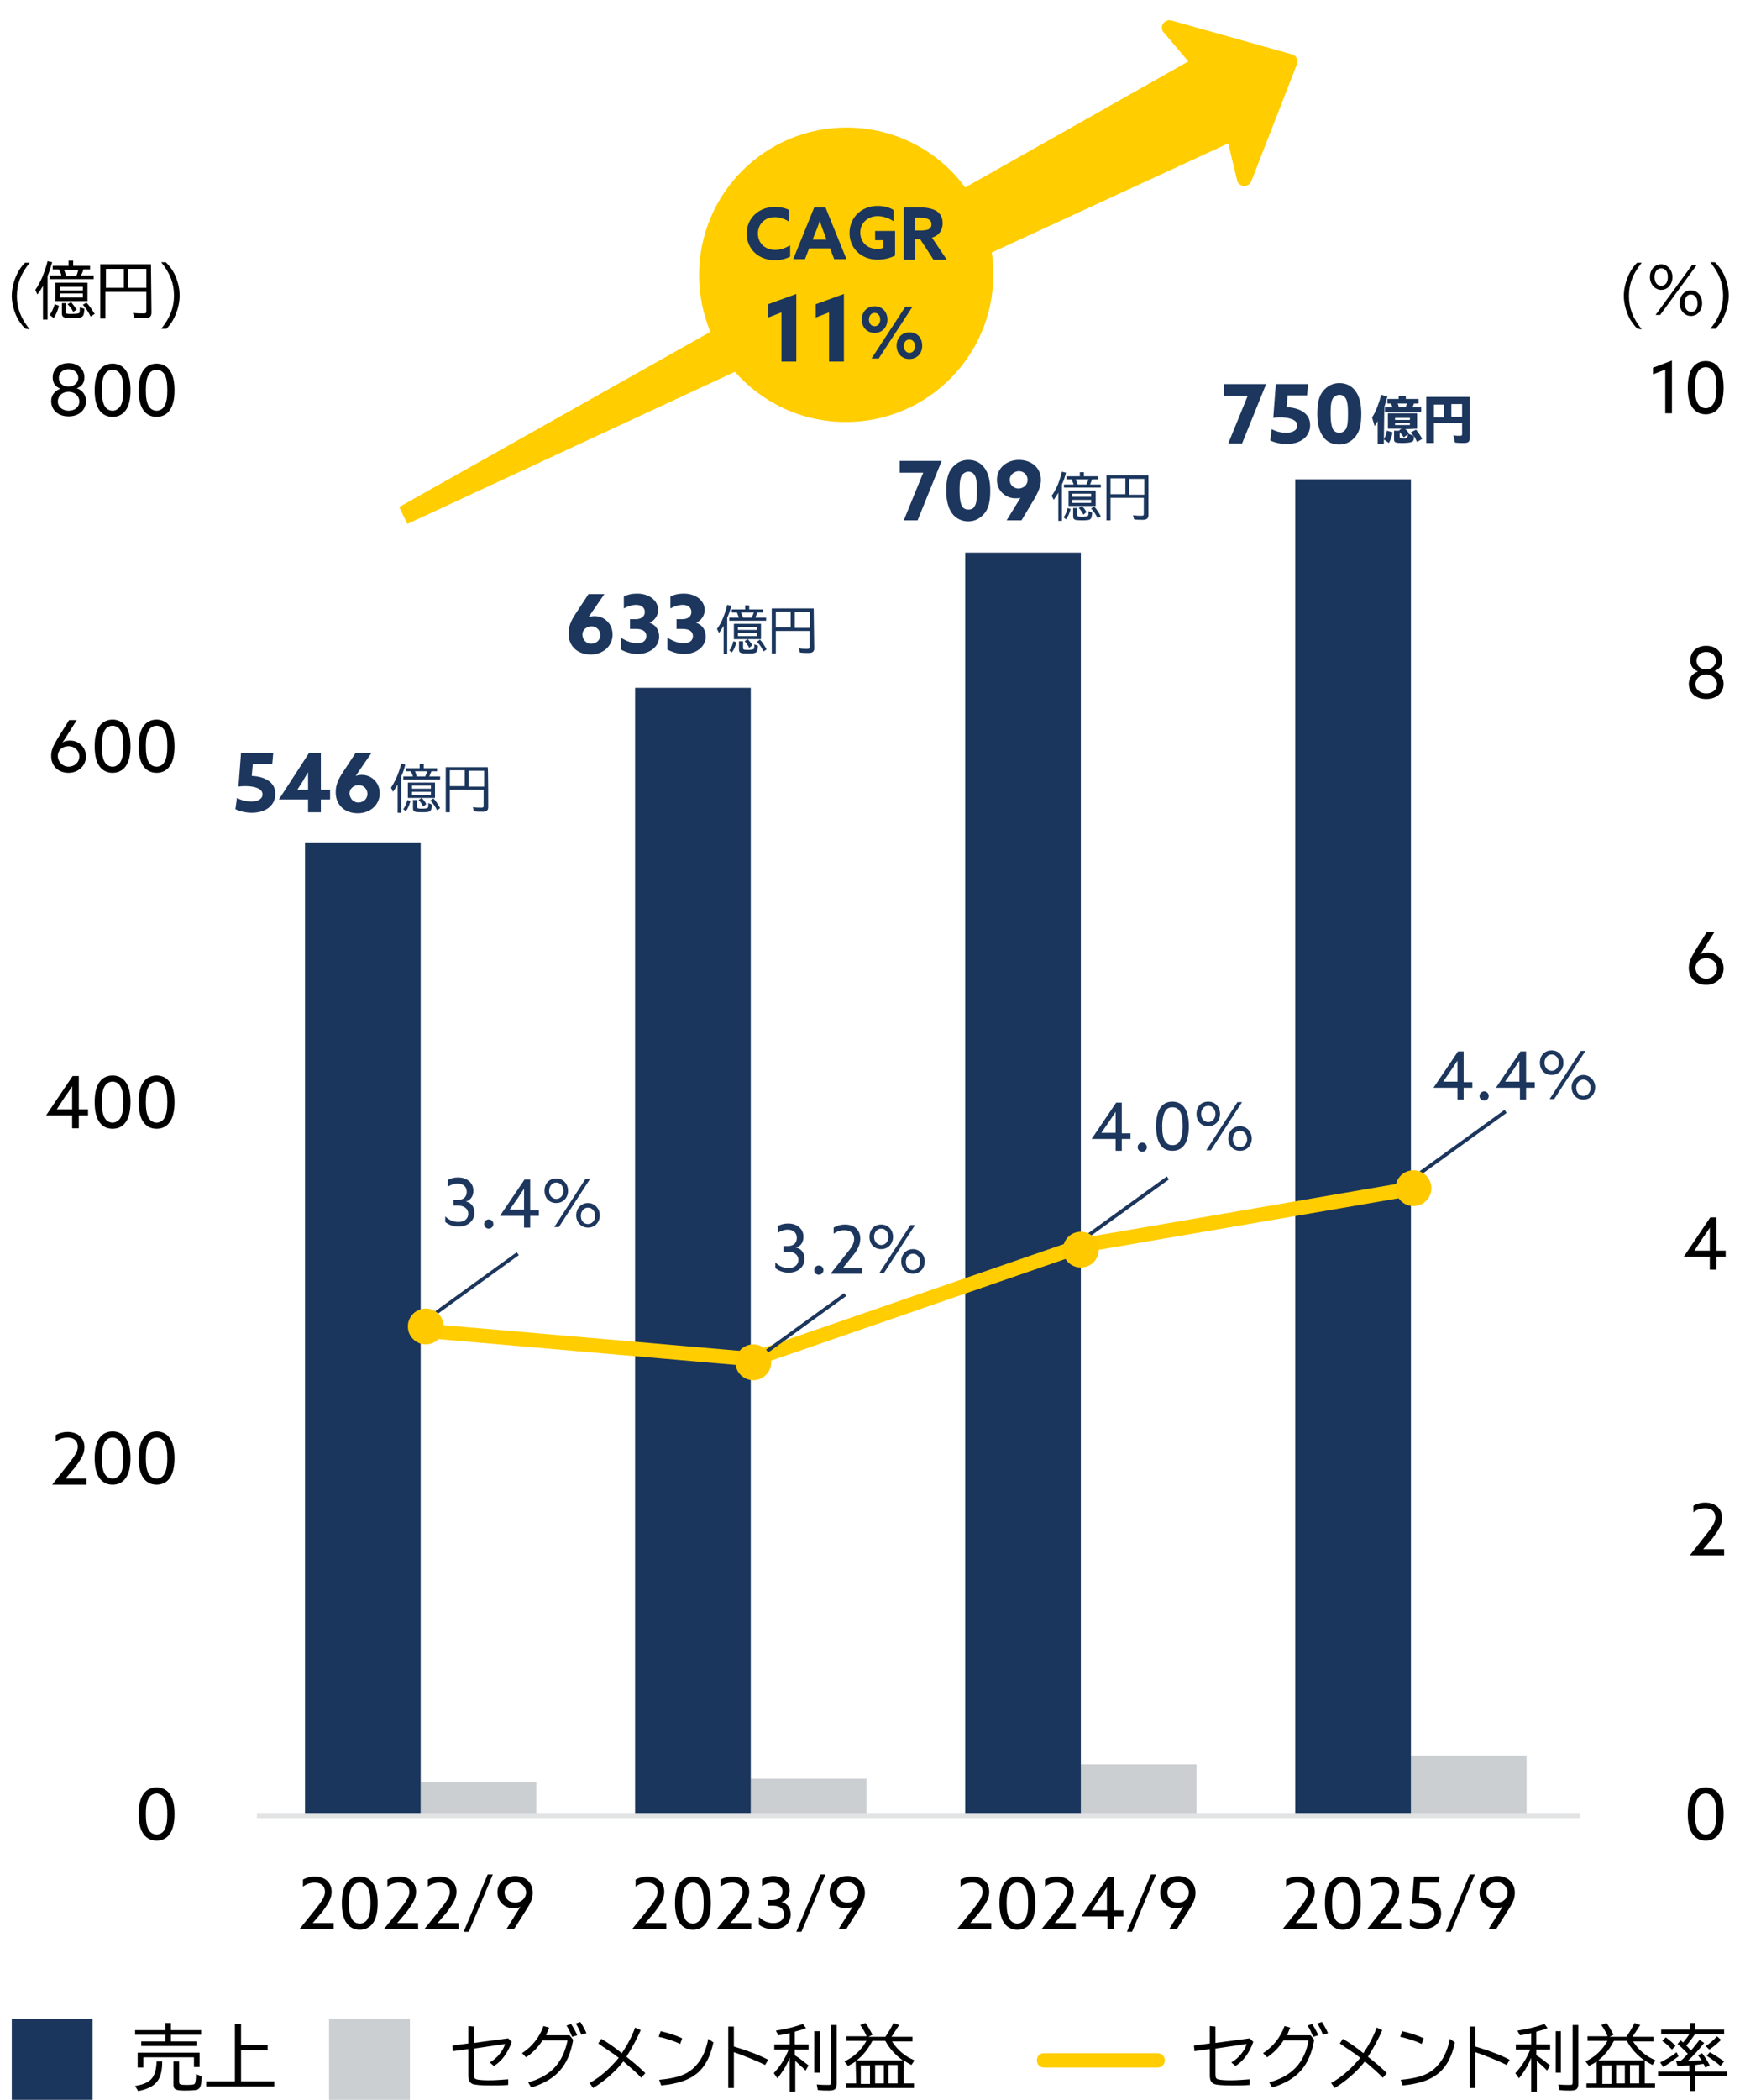 <?xml version="1.0" encoding="utf-8"?>
<!-- Generator: Adobe Illustrator 27.7.0, SVG Export Plug-In . SVG Version: 6.00 Build 0)  -->
<svg version="1.1" id="_レイヤー_2" xmlns="http://www.w3.org/2000/svg" xmlns:xlink="http://www.w3.org/1999/xlink" x="0px"
	 y="0px" width="340px" height="410px" viewBox="0 0 340 410" style="enable-background:new 0 0 340 410;" xml:space="preserve">
<style type="text/css">
	.st0{fill:#CBCFD2;}
	.st1{fill:#1B365D;}
	.st2{fill:#E1E3E4;}
	.st3{fill:#FFCD00;}
	.st4{fill:#1C365D;}
	.st5{fill:#FFC900;}
</style>
<g>
	<g>
		<rect x="82.2" y="348" class="st0" width="22.6" height="6.3"/>
		<rect x="146.7" y="347.3" class="st0" width="22.6" height="7"/>
		<rect x="211.2" y="344.5" class="st0" width="22.6" height="9.7"/>
		<rect x="275.7" y="342.8" class="st0" width="22.6" height="11.5"/>
	</g>
	<g>
		<rect x="59.6" y="164.5" class="st1" width="22.6" height="189.7"/>
		<rect x="124.1" y="134.3" class="st1" width="22.6" height="220"/>
		<rect x="188.6" y="107.9" class="st1" width="22.6" height="246.4"/>
		<rect x="253.1" y="93.6" class="st1" width="22.6" height="260.6"/>
	</g>
</g>
<g>
	<rect x="50.2" y="354" class="st2" width="258.5" height="1"/>
	<g>
		<path class="st3" d="M147.2,266.8c0,0-0.1,0-0.1,0l-64.6-5.6c-0.8-0.1-1.4-0.8-1.3-1.5c0.1-0.8,0.7-1.4,1.5-1.3l64.6,5.6
			c0.8,0.1,1.4,0.8,1.3,1.5C148.5,266.3,147.9,266.8,147.2,266.8z"/>
		<path class="st3" d="M147.2,266.8c-0.6,0-1.1-0.4-1.3-1c-0.3-0.7,0.1-1.5,0.9-1.8l64.6-22.3c0.7-0.3,1.5,0.1,1.8,0.9
			c0.3,0.7-0.1,1.5-0.9,1.8l-64.6,22.3C147.5,266.8,147.3,266.8,147.2,266.8z"/>
		<path class="st3" d="M211.8,244.5c-0.7,0-1.3-0.5-1.4-1.2c-0.1-0.8,0.4-1.5,1.2-1.6l64.6-11.1c0.8-0.1,1.5,0.4,1.6,1.2
			c0.1,0.8-0.4,1.5-1.2,1.6L212,244.5C212,244.5,211.9,244.5,211.8,244.5z"/>
	</g>
</g>
<g>
	<path class="st4" d="M46.3,155.8c0.9,0.5,1.9,0.7,2.8,0.7c1.3,0,2.2-0.5,2.2-1.4c0-1.3-2-1.6-3.3-1.6c-0.4,0-0.9,0-1.4,0.1l0.5-6.6
		h6.3l-0.2,2.2h-3.8l-0.2,2.3c2.2,0.1,4.6,1,4.6,3.5c0,2.3-1.9,3.7-4.6,3.7c-1.2,0-2.4-0.3-3.2-0.7L46.3,155.8L46.3,155.8z"/>
	<path class="st4" d="M54.5,156.1l5.9-9.1h2.3v7.2h1.8v1.9h-1.8v2.5h-2.5v-2.5L54.5,156.1L54.5,156.1L54.5,156.1z M60.2,154.2v-1.7
		c0-0.6,0-1.2,0-1.7l0,0c-0.3,0.5-0.7,1.1-1,1.7l-1.1,1.7l0,0L60.2,154.2L60.2,154.2z"/>
	<path class="st4" d="M72.6,147l-3.1,4.5l0,0c0.3-0.1,0.7-0.2,1.2-0.2c1.9,0,3.5,1.5,3.5,3.6c0,2.2-1.8,3.9-4.3,3.9
		c-2.4,0-4.3-1.5-4.3-4.1c0-1.3,0.4-2.4,1.4-3.9l2.5-3.8C69.6,147,72.6,147,72.6,147z M70,156.7c1,0,1.8-0.7,1.8-1.7
		c0-0.9-0.7-1.7-1.7-1.7c-1,0-1.8,0.7-1.8,1.6C68.3,155.8,69,156.7,70,156.7z"/>
	<path class="st1" d="M78.4,158.7h-0.7v-5.5c-0.3,0.5-0.6,1-0.9,1.4l-0.4-0.8c0.8-1.2,1.5-2.7,2-4.7l0.8,0.2
		c-0.2,0.8-0.5,1.7-0.8,2.3L78.4,158.7L78.4,158.7z M78.8,158c0.3-0.4,0.6-1,0.8-1.8l0.6,0.2c-0.2,0.8-0.5,1.5-0.9,2L78.8,158z
		 M85.4,150v0.6h-1.1c-0.1,0.3-0.3,0.7-0.4,1H86v0.6h-7.2v-0.6h1.9c-0.1-0.3-0.3-0.7-0.4-1h-1V150H82v-0.8h0.8v0.8H85.4L85.4,150z
		 M85,155.8h-5.3v-3H85V155.8z M80.5,154h3.7v-0.6h-3.7V154z M80.5,155.2h3.7v-0.6h-3.7V155.2z M81.5,156.2v1.3
		c0,0.3,0.1,0.4,0.9,0.4c0.8,0,1.1-0.1,1.2-0.2c0.1-0.1,0.1-0.4,0.1-0.9l0.7,0.3c-0.1,1.4-0.2,1.5-2,1.5c-1.4,0-1.7-0.1-1.7-0.8
		v-1.6L81.5,156.2L81.5,156.2z M81.1,150.6c0.1,0.3,0.3,0.7,0.3,1h1.7c0.1-0.3,0.3-0.7,0.4-1H81.1L81.1,150.6z M82.7,157.5
		c-0.2-0.4-0.5-0.9-0.9-1.3l0.6-0.4c0.4,0.4,0.7,0.8,0.9,1.2L82.7,157.5L82.7,157.5z M85.4,158.2c-0.4-0.8-0.8-1.4-1.3-1.9l0.6-0.4
		c0.5,0.5,0.9,1.2,1.3,1.9L85.4,158.2z"/>
	<path class="st1" d="M95.4,157.6c0,0.6-0.3,0.9-1.1,0.9c-0.5,0-1.3,0-1.7-0.1l-0.2-0.8c0.6,0.1,1.2,0.1,1.7,0.1
		c0.3,0,0.4-0.1,0.4-0.3v-3.2h-6.6v4.4h-0.8v-8.8h8.2C95.4,149.8,95.4,157.6,95.4,157.6z M87.9,153.5h2.9v-3.1h-2.9V153.5z
		 M94.6,150.5h-3v3.1h3V150.5z"/>
</g>
<g>
	<path class="st4" d="M87,237.5c0.8,0.8,1.7,1.1,2.6,1.1c1.1,0,1.9-0.6,1.9-1.6c0-0.9-0.7-1.6-2-1.6h-0.9v-1.1h0.8
		c1.2,0,1.8-0.6,1.8-1.6c0-1-0.7-1.6-1.8-1.6c-0.7,0-1.4,0.3-1.9,0.6v-1.3c0.5-0.3,1.2-0.5,2-0.5c1.7,0,3,1,3,2.6
		c0,1.1-0.6,1.9-1.5,2.1v0c1.2,0.2,1.7,1.2,1.7,2.2c0,1.6-1.3,2.7-3.1,2.7c-1.1,0-2-0.4-2.6-0.9L87,237.5L87,237.5z"/>
	<path class="st4" d="M95.5,238.1c0.5,0,0.9,0.4,0.9,0.9s-0.4,0.9-0.9,0.9s-0.9-0.4-0.9-0.9S95,238.1,95.5,238.1z"/>
	<path class="st4" d="M103.6,236.3h1.7v1.1h-1.7v2.3h-1.2v-2.3h-4.7l0,0l4.8-7.1h1.1L103.6,236.3L103.6,236.3z M99.6,236.2
		L99.6,236.2l2.8,0V234c0-0.6,0-1.4,0-1.9l0,0c-0.4,0.6-0.8,1.2-1.2,1.8L99.6,236.2L99.6,236.2z"/>
	<path class="st4" d="M106.4,232.5c0-1.4,0.9-2.4,2.3-2.4s2.3,1.1,2.3,2.4s-0.9,2.4-2.3,2.4S106.4,233.9,106.4,232.5z M110.1,232.5
		c0-0.9-0.6-1.6-1.4-1.6s-1.4,0.7-1.4,1.6s0.6,1.6,1.4,1.6S110.1,233.4,110.1,232.5z M114.4,230.2h0.9l-6.1,9.4h-0.9L114.4,230.2z
		 M114.9,234.9c1.3,0,2.3,1.1,2.3,2.4s-0.9,2.4-2.3,2.4s-2.3-1.1-2.3-2.4S113.5,234.9,114.9,234.9z M114.9,239
		c0.8,0,1.4-0.7,1.4-1.6s-0.6-1.6-1.4-1.6s-1.4,0.7-1.4,1.6S114,239,114.9,239z"/>
</g>
<g>
	<path class="st4" d="M151.5,246.5c0.8,0.8,1.7,1.1,2.6,1.1c1.1,0,1.9-0.6,1.9-1.6c0-0.9-0.7-1.6-2-1.6h-0.9v-1.1h0.8
		c1.2,0,1.8-0.6,1.8-1.6c0-1-0.7-1.6-1.8-1.6c-0.7,0-1.4,0.3-1.9,0.6v-1.3c0.5-0.3,1.2-0.5,2-0.5c1.7,0,3,1,3,2.6
		c0,1.1-0.6,1.9-1.5,2.1v0c1.2,0.2,1.7,1.2,1.7,2.2c0,1.6-1.3,2.7-3.1,2.7c-1.1,0-2-0.4-2.6-0.9L151.5,246.5L151.5,246.5z"/>
	<path class="st4" d="M160,247.1c0.5,0,0.9,0.4,0.9,0.9s-0.4,0.9-0.9,0.9s-0.9-0.4-0.9-0.9S159.5,247.1,160,247.1z"/>
	<path class="st4" d="M165.3,244.9c1.1-1.3,1.6-2.1,1.6-3c0-1.1-0.8-1.7-1.9-1.7c-0.7,0-1.4,0.2-2.1,0.7v-1.2
		c0.5-0.3,1.3-0.6,2.2-0.6c1.7,0,3,0.9,3,2.8c0,1.3-0.7,2.4-1.8,3.7l-1.6,2l0,0h3.8v1.1h-6.2l0,0L165.3,244.9L165.3,244.9z"/>
	<path class="st4" d="M169.9,241.5c0-1.4,0.9-2.4,2.3-2.4s2.3,1.1,2.3,2.4s-0.9,2.4-2.3,2.4S169.9,242.9,169.9,241.5z M173.6,241.5
		c0-0.9-0.6-1.6-1.4-1.6s-1.4,0.7-1.4,1.6s0.6,1.6,1.4,1.6S173.6,242.4,173.6,241.5z M177.9,239.2h0.9l-6.1,9.4h-0.9L177.9,239.2z
		 M178.4,243.9c1.3,0,2.3,1.1,2.3,2.4s-0.9,2.4-2.3,2.4s-2.3-1.1-2.3-2.4S177,243.9,178.4,243.9z M178.4,248c0.8,0,1.4-0.7,1.4-1.6
		s-0.6-1.6-1.4-1.6s-1.4,0.7-1.4,1.6S177.5,248,178.4,248z"/>
</g>
<g>
	<path class="st4" d="M219.2,221.3h1.7v1.1h-1.7v2.3h-1.2v-2.3h-4.7l0,0l4.8-7.1h1.1V221.3L219.2,221.3z M215.2,221.2L215.2,221.2
		l2.8,0V219c0-0.6,0-1.4,0-1.9l0,0c-0.4,0.6-0.8,1.2-1.2,1.8L215.2,221.2L215.2,221.2z"/>
	<path class="st4" d="M223.2,223.1c0.5,0,0.9,0.4,0.9,0.9s-0.4,0.9-0.9,0.9s-0.9-0.4-0.9-0.9S222.7,223.1,223.2,223.1z"/>
	<path class="st4" d="M226.8,223.6c-0.6-0.8-0.9-2.1-0.9-3.7s0.3-2.9,0.9-3.7c0.6-0.8,1.4-1.1,2.3-1.1s1.8,0.4,2.3,1.1
		c0.6,0.8,0.9,2.1,0.9,3.7s-0.3,2.9-0.9,3.7c-0.6,0.8-1.4,1.1-2.3,1.1S227.3,224.4,226.8,223.6z M230.4,223c0.5-0.7,0.7-1.9,0.7-3.1
		s-0.1-2.4-0.7-3.1c-0.3-0.4-0.7-0.6-1.3-0.6s-1,0.2-1.3,0.6c-0.5,0.7-0.7,1.9-0.7,3.1s0.1,2.4,0.7,3.1c0.3,0.4,0.7,0.6,1.3,0.6
		S230.1,223.4,230.4,223z"/>
	<path class="st4" d="M233.8,217.5c0-1.4,0.9-2.4,2.3-2.4s2.3,1.1,2.3,2.4s-0.9,2.4-2.3,2.4S233.8,218.9,233.8,217.5z M237.5,217.5
		c0-0.9-0.6-1.6-1.4-1.6s-1.4,0.7-1.4,1.6s0.6,1.6,1.4,1.6S237.5,218.4,237.5,217.5z M241.8,215.2h0.9l-6.1,9.4h-0.9L241.8,215.2z
		 M242.3,219.9c1.3,0,2.3,1.1,2.3,2.4s-0.9,2.4-2.3,2.4s-2.3-1.1-2.3-2.4S240.9,219.9,242.3,219.9z M242.3,224
		c0.8,0,1.4-0.7,1.4-1.6s-0.6-1.6-1.4-1.6s-1.4,0.7-1.4,1.6S241.4,224,242.3,224z"/>
</g>
<g>
	<path class="st4" d="M286,211.3h1.7v1.1H286v2.3h-1.2v-2.3h-4.7l0,0l4.8-7.1h1.1V211.3L286,211.3z M282,211.2L282,211.2l2.8,0V209
		c0-0.6,0-1.4,0-1.9l0,0c-0.4,0.6-0.8,1.2-1.2,1.8L282,211.2L282,211.2z"/>
	<path class="st4" d="M290,213.1c0.5,0,0.9,0.4,0.9,0.9s-0.4,0.9-0.9,0.9s-0.9-0.4-0.9-0.9S289.6,213.1,290,213.1z"/>
	<path class="st4" d="M298.2,211.3h1.7v1.1h-1.7v2.3h-1.2v-2.3h-4.7l0,0l4.8-7.1h1.1V211.3L298.2,211.3z M294.1,211.2L294.1,211.2
		l2.8,0V209c0-0.6,0-1.4,0-1.9l0,0c-0.4,0.6-0.8,1.2-1.2,1.8L294.1,211.2L294.1,211.2z"/>
	<path class="st4" d="M300.9,207.5c0-1.4,0.9-2.4,2.3-2.4s2.3,1.1,2.3,2.4s-0.9,2.4-2.3,2.4S300.9,208.9,300.9,207.5z M304.6,207.5
		c0-0.9-0.6-1.6-1.4-1.6s-1.4,0.7-1.4,1.6s0.6,1.6,1.4,1.6S304.6,208.4,304.6,207.5z M308.9,205.2h0.9l-6.1,9.4h-0.9L308.9,205.2z
		 M309.4,209.9c1.3,0,2.3,1.1,2.3,2.4s-0.9,2.4-2.3,2.4s-2.3-1.1-2.3-2.4S308.1,209.9,309.4,209.9z M309.4,214
		c0.8,0,1.4-0.7,1.4-1.6s-0.6-1.6-1.4-1.6s-1.4,0.7-1.4,1.6S308.6,214,309.4,214z"/>
</g>
<g>
	<path class="st4" d="M118.1,116l-3.1,4.5l0,0c0.3-0.1,0.7-0.2,1.2-0.2c1.9,0,3.5,1.5,3.5,3.6c0,2.2-1.8,3.9-4.3,3.9
		c-2.4,0-4.3-1.5-4.3-4.1c0-1.3,0.4-2.4,1.4-3.9l2.5-3.8C115.1,116,118.1,116,118.1,116z M115.5,125.7c1,0,1.8-0.7,1.8-1.7
		c0-0.9-0.7-1.7-1.7-1.7c-1,0-1.8,0.7-1.8,1.6C113.8,124.8,114.5,125.7,115.5,125.7z"/>
	<path class="st4" d="M121.3,124.5c1.1,0.7,2.2,1.1,3.2,1.1c1.1,0,1.8-0.5,1.8-1.4c0-0.8-0.6-1.4-2-1.4h-1.2v-1.9h1.1
		c1.2,0,1.8-0.6,1.8-1.4c0-0.9-0.7-1.4-1.7-1.4c-0.8,0-1.7,0.3-2.4,0.7v-2.3c0.7-0.4,1.6-0.6,2.6-0.6c2.4,0,4.1,1.4,4.1,3.2
		c0,1.1-0.7,2.1-1.7,2.5v0c1.3,0.4,1.9,1.5,1.9,2.7c0,2-1.9,3.4-4.2,3.4c-1.2,0-2.5-0.4-3.3-0.9V124.5L121.3,124.5z"/>
	<path class="st4" d="M130.4,124.5c1.1,0.7,2.2,1.1,3.2,1.1c1.1,0,1.8-0.5,1.8-1.4c0-0.8-0.6-1.4-2-1.4h-1.2v-1.9h1.1
		c1.2,0,1.8-0.6,1.8-1.4c0-0.9-0.7-1.4-1.7-1.4c-0.8,0-1.7,0.3-2.4,0.7v-2.3c0.7-0.4,1.6-0.6,2.6-0.6c2.4,0,4.1,1.4,4.1,3.2
		c0,1.1-0.7,2.1-1.7,2.5v0c1.3,0.4,1.9,1.5,1.9,2.7c0,2-1.9,3.4-4.2,3.4c-1.2,0-2.5-0.4-3.3-0.9L130.4,124.5L130.4,124.5z"/>
	<path class="st1" d="M142.1,127.7h-0.7v-5.5c-0.3,0.5-0.6,1-0.9,1.4l-0.4-0.8c0.9-1.2,1.5-2.7,2-4.7l0.8,0.2
		c-0.2,0.8-0.5,1.7-0.8,2.3L142.1,127.7L142.1,127.7z M142.5,127c0.4-0.4,0.6-1,0.8-1.8l0.6,0.2c-0.2,0.8-0.5,1.5-0.9,2L142.5,127z
		 M149.1,119v0.6H148c-0.1,0.3-0.3,0.7-0.4,1h2.1v0.6h-7.2v-0.6h1.9c-0.1-0.3-0.3-0.7-0.4-1h-1V119h2.6v-0.8h0.8v0.8H149.1
		L149.1,119z M148.7,124.8h-5.3v-3h5.3V124.8z M144.2,123h3.7v-0.6h-3.7V123z M144.2,124.2h3.7v-0.6h-3.7V124.2z M145.2,125.2v1.3
		c0,0.3,0.1,0.4,0.9,0.4c0.8,0,1.1-0.1,1.2-0.2c0.1-0.1,0.1-0.4,0.1-0.9l0.7,0.3c-0.1,1.4-0.2,1.5-2,1.5c-1.4,0-1.7-0.1-1.7-0.8
		v-1.6L145.2,125.2L145.2,125.2z M144.8,119.6c0.1,0.3,0.3,0.7,0.4,1h1.7c0.1-0.3,0.3-0.7,0.4-1H144.8L144.8,119.6z M146.4,126.5
		c-0.2-0.4-0.5-0.9-0.9-1.3l0.6-0.4c0.4,0.4,0.7,0.8,0.9,1.2L146.4,126.5L146.4,126.5z M149.2,127.2c-0.4-0.8-0.8-1.4-1.3-1.9
		l0.6-0.4c0.5,0.5,0.9,1.2,1.3,1.9L149.2,127.2z"/>
	<path class="st1" d="M159.1,126.6c0,0.6-0.3,0.9-1.1,0.9c-0.5,0-1.3,0-1.7-0.1l-0.2-0.8c0.6,0.1,1.2,0.1,1.7,0.1
		c0.3,0,0.4-0.1,0.4-0.3v-3.2h-6.6v4.4h-0.8v-8.8h8.2L159.1,126.6L159.1,126.6z M151.6,122.5h2.9v-3.1h-2.9V122.5z M158.3,119.5h-3
		v3.1h3V119.5z"/>
</g>
<g>
	<path class="st4" d="M180.4,92.3h-4.6V90h8.2l0,0l-4.7,11.6h-2.7L180.4,92.3L180.4,92.3z"/>
	<path class="st4" d="M186,100.2c-0.7-1-1.1-2.4-1.1-4.4s0.3-3.4,1.1-4.4c0.8-1,1.9-1.6,3.2-1.6c1.3,0,2.4,0.5,3.2,1.6
		c0.7,1,1.1,2.4,1.1,4.4s-0.3,3.4-1.1,4.4c-0.8,1-1.9,1.6-3.2,1.6C188,101.8,186.8,101.3,186,100.2z M190.4,98.9
		c0.4-0.5,0.5-1.5,0.5-3.1c0-1.5-0.1-2.5-0.5-3.1c-0.3-0.4-0.6-0.6-1.2-0.6c-0.5,0-0.9,0.3-1.2,0.6c-0.4,0.6-0.5,1.6-0.5,3.1
		c0,1.6,0.2,2.5,0.5,3.1c0.3,0.4,0.7,0.6,1.2,0.6C189.8,99.5,190.2,99.3,190.4,98.9z"/>
	<path class="st4" d="M196.7,101.6l2.7-4.4l0,0c-0.3,0.1-0.6,0.1-1,0.1c-1.8,0-3.6-1.4-3.6-3.6c0-2.3,1.9-3.9,4.3-3.9
		c2.4,0,4.3,1.5,4.3,3.9c0,1.3-0.6,2.5-1.4,3.9l-2.4,4H196.7L196.7,101.6z M200.8,93.7c0-0.9-0.7-1.7-1.7-1.7
		c-0.9,0-1.8,0.7-1.8,1.7c0,0.9,0.7,1.7,1.8,1.7C200.1,95.3,200.8,94.6,200.8,93.7L200.8,93.7z"/>
	<path class="st1" d="M207.5,101.7h-0.7v-5.5c-0.3,0.5-0.6,1-0.9,1.4l-0.4-0.8c0.9-1.2,1.5-2.7,2-4.7l0.8,0.2
		c-0.2,0.8-0.5,1.7-0.8,2.3L207.5,101.7L207.5,101.7z M207.8,101c0.4-0.4,0.6-1,0.8-1.8l0.6,0.2c-0.2,0.8-0.5,1.5-0.9,2L207.8,101z
		 M214.5,93v0.6h-1.1c-0.1,0.3-0.3,0.7-0.4,1h2.1v0.6h-7.2v-0.6h1.9c-0.1-0.3-0.3-0.7-0.4-1h-1V93h2.6v-0.8h0.8V93H214.5L214.5,93z
		 M214.1,98.8h-5.3v-3h5.3V98.8z M209.5,97h3.7v-0.6h-3.7V97z M209.5,98.2h3.7v-0.6h-3.7V98.2z M210.5,99.2v1.3
		c0,0.3,0.1,0.4,0.9,0.4c0.8,0,1.1-0.1,1.2-0.2c0.1-0.1,0.1-0.4,0.1-0.9l0.7,0.3c-0.1,1.4-0.2,1.5-2,1.5c-1.4,0-1.7-0.1-1.7-0.8
		v-1.6L210.5,99.2L210.5,99.2z M210.2,93.6c0.1,0.3,0.3,0.7,0.4,1h1.7c0.1-0.3,0.3-0.7,0.4-1H210.2L210.2,93.6z M211.7,100.5
		c-0.2-0.4-0.5-0.9-0.9-1.3l0.6-0.4c0.4,0.4,0.7,0.8,0.9,1.2L211.7,100.5L211.7,100.5z M214.5,101.2c-0.4-0.8-0.8-1.4-1.3-1.9
		l0.6-0.4c0.5,0.5,0.9,1.2,1.3,1.9L214.5,101.2z"/>
	<path class="st1" d="M224.4,100.6c0,0.6-0.3,0.9-1.1,0.9c-0.5,0-1.3,0-1.7-0.1l-0.2-0.8c0.6,0.1,1.2,0.1,1.7,0.1
		c0.3,0,0.4-0.1,0.4-0.3v-3.2H217v4.4h-0.8v-8.8h8.2L224.4,100.6L224.4,100.6z M217,96.5h2.9v-3.1H217V96.5z M223.6,93.5h-3v3.1h3
		V93.5z"/>
</g>
<g>
	<path d="M61.8,372.6c1.1-1.4,1.7-2.3,1.7-3.2c0-1.2-0.8-1.8-2-1.8c-0.7,0-1.6,0.2-2.3,0.8V367c0.5-0.3,1.4-0.6,2.3-0.6
		c1.8,0,3.3,1,3.3,3c0,1.4-0.8,2.5-1.9,4l-1.8,2.1l0,0h4.1v1.2h-6.7l0,0L61.8,372.6L61.8,372.6z"/>
	<path d="M67.8,375.6c-0.7-0.9-1-2.3-1-4s0.3-3.1,1-4c0.6-0.8,1.5-1.2,2.5-1.2s1.9,0.4,2.5,1.2c0.7,0.9,1,2.3,1,4s-0.3,3.1-1,4
		c-0.6,0.8-1.5,1.2-2.5,1.2S68.4,376.4,67.8,375.6z M71.7,374.9c0.6-0.8,0.7-2.1,0.7-3.3s-0.1-2.5-0.7-3.3c-0.3-0.4-0.8-0.7-1.4-0.7
		s-1.1,0.3-1.4,0.7c-0.6,0.8-0.7,2.1-0.7,3.3s0.1,2.5,0.7,3.3c0.3,0.4,0.8,0.7,1.4,0.7S71.4,375.3,71.7,374.9z"/>
	<path d="M78.3,372.6c1.1-1.4,1.7-2.3,1.7-3.2c0-1.2-0.8-1.8-2-1.8c-0.7,0-1.6,0.2-2.3,0.8V367c0.5-0.3,1.4-0.6,2.3-0.6
		c1.8,0,3.3,1,3.3,3c0,1.4-0.8,2.5-1.9,4l-1.8,2.1l0,0h4.1v1.2H75l0,0L78.3,372.6L78.3,372.6z"/>
	<path d="M86.2,372.6c1.1-1.4,1.7-2.3,1.7-3.2c0-1.2-0.8-1.8-2-1.8c-0.7,0-1.6,0.2-2.3,0.8V367c0.5-0.3,1.4-0.6,2.3-0.6
		c1.8,0,3.3,1,3.3,3c0,1.4-0.8,2.5-1.9,4l-1.8,2.1l0,0h4.1v1.2h-6.7l0,0L86.2,372.6L86.2,372.6z"/>
	<path d="M95.3,366h1l-4.7,11.2h-1L95.3,366z"/>
	<path d="M99,376.6l2.7-4.3l0,0c-0.3,0.2-0.8,0.3-1.4,0.3c-1.6,0-3.1-1.2-3.1-3.1c0-1.9,1.5-3.2,3.5-3.2c2,0,3.4,1.3,3.4,3.3
		c0,1.2-0.5,2.1-1.2,3.2l-2.4,3.8L99,376.6L99,376.6z M102.8,369.5c0-1-0.9-2-2.1-2c-1.1,0-2.1,0.8-2.1,2c0,1.1,0.8,2,2.1,2
		C101.9,371.5,102.8,370.6,102.8,369.5L102.8,369.5z"/>
</g>
<g>
	<path d="M126.8,372.6c1.1-1.4,1.7-2.3,1.7-3.2c0-1.2-0.8-1.8-2-1.8c-0.7,0-1.6,0.2-2.3,0.8V367c0.5-0.3,1.4-0.6,2.3-0.6
		c1.8,0,3.3,1,3.3,3c0,1.4-0.8,2.5-1.9,4l-1.8,2.1l0,0h4.1v1.2h-6.7l0,0L126.8,372.6L126.8,372.6z"/>
	<path d="M132.9,375.6c-0.7-0.9-1-2.3-1-4s0.3-3.1,1-4c0.6-0.8,1.5-1.2,2.5-1.2s1.9,0.4,2.5,1.2c0.7,0.9,1,2.3,1,4s-0.3,3.1-1,4
		c-0.6,0.8-1.5,1.2-2.5,1.2S133.5,376.4,132.9,375.6z M136.8,374.9c0.6-0.8,0.7-2.1,0.7-3.3s-0.1-2.5-0.7-3.3
		c-0.3-0.4-0.8-0.7-1.4-0.7s-1.1,0.3-1.4,0.7c-0.6,0.8-0.7,2.1-0.7,3.3s0.1,2.5,0.7,3.3c0.3,0.4,0.8,0.7,1.4,0.7
		S136.4,375.3,136.8,374.9z"/>
	<path d="M143.4,372.6c1.1-1.4,1.7-2.3,1.7-3.2c0-1.2-0.8-1.8-2-1.8c-0.7,0-1.6,0.2-2.3,0.8V367c0.5-0.3,1.4-0.6,2.3-0.6
		c1.8,0,3.3,1,3.3,3c0,1.4-0.8,2.5-1.9,4l-1.8,2.1l0,0h4.1v1.2H140l0,0L143.4,372.6L143.4,372.6z"/>
	<path d="M148.3,374.3c0.8,0.8,1.8,1.2,2.8,1.2c1.2,0,2.1-0.6,2.1-1.7c0-1-0.7-1.7-2.2-1.7h-1V371h0.9c1.3,0,2-0.7,2-1.7
		c0-1-0.8-1.7-1.9-1.7c-0.8,0-1.5,0.3-2.1,0.7v-1.4c0.6-0.3,1.3-0.6,2.2-0.6c1.8,0,3.2,1.1,3.2,2.8c0,1.1-0.6,2-1.6,2.3v0
		c1.3,0.3,1.8,1.3,1.8,2.4c0,1.8-1.4,2.9-3.4,2.9c-1.2,0-2.2-0.4-2.8-0.9L148.3,374.3L148.3,374.3z"/>
	<path d="M160.3,366h1l-4.7,11.2h-1L160.3,366z"/>
	<path d="M163.9,376.6l2.7-4.3l0,0c-0.4,0.2-0.8,0.3-1.4,0.3c-1.6,0-3.1-1.2-3.1-3.1c0-1.9,1.5-3.2,3.5-3.2c2,0,3.4,1.3,3.4,3.3
		c0,1.2-0.5,2.1-1.2,3.2l-2.4,3.8L163.9,376.6L163.9,376.6z M167.7,369.5c0-1-0.9-2-2.1-2c-1.1,0-2.1,0.8-2.1,2c0,1.1,0.8,2,2.1,2
		C166.9,371.5,167.7,370.6,167.7,369.5L167.7,369.5z"/>
</g>
<g>
	<path d="M190.3,372.6c1.1-1.4,1.7-2.3,1.7-3.2c0-1.2-0.8-1.8-2-1.8c-0.7,0-1.6,0.2-2.3,0.8V367c0.5-0.3,1.4-0.6,2.3-0.6
		c1.8,0,3.3,1,3.3,3c0,1.4-0.8,2.5-1.9,4l-1.8,2.1l0,0h4.1v1.2h-6.7l0,0L190.3,372.6L190.3,372.6z"/>
	<path d="M196.3,375.6c-0.7-0.9-1-2.3-1-4s0.3-3.1,1-4c0.6-0.8,1.5-1.2,2.5-1.2s1.9,0.4,2.5,1.2c0.7,0.9,1,2.3,1,4s-0.3,3.1-1,4
		c-0.6,0.8-1.5,1.2-2.5,1.2S196.9,376.4,196.3,375.6z M200.2,374.9c0.6-0.8,0.7-2.1,0.7-3.3s-0.1-2.5-0.7-3.3
		c-0.3-0.4-0.8-0.7-1.4-0.7s-1.1,0.3-1.4,0.7c-0.6,0.8-0.7,2.1-0.7,3.3s0.1,2.5,0.7,3.3c0.3,0.4,0.8,0.7,1.4,0.7
		S199.8,375.3,200.2,374.9z"/>
	<path d="M206.8,372.6c1.1-1.4,1.7-2.3,1.7-3.2c0-1.2-0.8-1.8-2-1.8c-0.7,0-1.6,0.2-2.3,0.8V367c0.5-0.3,1.4-0.6,2.3-0.6
		c1.8,0,3.3,1,3.3,3c0,1.4-0.8,2.5-1.9,4l-1.8,2.1l0,0h4.1v1.2h-6.7l0,0L206.8,372.6L206.8,372.6z"/>
	<path d="M217.7,373h1.8v1.2h-1.8v2.5h-1.3v-2.5h-5.1l0,0l5.2-7.7h1.2L217.7,373L217.7,373z M213.3,373L213.3,373l3,0v-2.4
		c0-0.7,0-1.5,0-2.1l0,0c-0.4,0.6-0.8,1.3-1.3,1.9L213.3,373L213.3,373z"/>
	<path d="M224.9,366h1l-4.7,11.2h-1L224.9,366z"/>
	<path d="M228.5,376.6l2.7-4.3l0,0c-0.4,0.2-0.8,0.3-1.4,0.3c-1.6,0-3.1-1.2-3.1-3.1c0-1.9,1.5-3.2,3.5-3.2c2,0,3.4,1.3,3.4,3.3
		c0,1.2-0.5,2.1-1.2,3.2l-2.4,3.8L228.5,376.6L228.5,376.6z M232.3,369.5c0-1-0.9-2-2.1-2c-1.1,0-2.1,0.8-2.1,2c0,1.1,0.8,2,2.1,2
		C231.5,371.5,232.3,370.6,232.3,369.5L232.3,369.5z"/>
</g>
<g>
	<path d="M253.9,372.6c1.1-1.4,1.7-2.3,1.7-3.2c0-1.2-0.8-1.8-2-1.8c-0.7,0-1.6,0.2-2.3,0.8V367c0.5-0.3,1.4-0.6,2.3-0.6
		c1.8,0,3.3,1,3.3,3c0,1.4-0.8,2.5-1.9,4l-1.8,2.1l0,0h4.1v1.2h-6.7l0,0L253.9,372.6L253.9,372.6z"/>
	<path d="M259.9,375.6c-0.7-0.9-1-2.3-1-4s0.3-3.1,1-4c0.6-0.8,1.5-1.2,2.5-1.2s1.9,0.4,2.5,1.2c0.7,0.9,1,2.3,1,4s-0.3,3.1-1,4
		c-0.6,0.8-1.5,1.2-2.5,1.2S260.5,376.4,259.9,375.6z M263.8,374.9c0.6-0.8,0.7-2.1,0.7-3.3s-0.1-2.5-0.7-3.3
		c-0.3-0.4-0.8-0.7-1.4-0.7s-1.1,0.3-1.4,0.7c-0.6,0.8-0.7,2.1-0.7,3.3s0.1,2.5,0.7,3.3c0.3,0.4,0.8,0.7,1.4,0.7
		S263.5,375.3,263.8,374.9z"/>
	<path d="M270.4,372.6c1.1-1.4,1.7-2.3,1.7-3.2c0-1.2-0.8-1.8-2-1.8c-0.7,0-1.6,0.2-2.3,0.8V367c0.5-0.3,1.4-0.6,2.3-0.6
		c1.8,0,3.3,1,3.3,3c0,1.4-0.8,2.5-1.9,4l-1.8,2.1l0,0h4.1v1.2h-6.7l0,0L270.4,372.6L270.4,372.6z"/>
	<path d="M275.5,374.7c0.8,0.6,1.6,0.8,2.5,0.8c1.3,0,2.3-0.7,2.3-1.8c0-1.6-1.9-2-3.3-2c-0.4,0-0.8,0-1.1,0.1l0.4-5.4h5l-0.1,1.2
		h-3.7l-0.2,2.9c2.1,0,4.3,0.8,4.3,3.1c0,1.9-1.5,3.1-3.6,3.1c-1,0-1.9-0.3-2.5-0.7L275.5,374.7L275.5,374.7z"/>
	<path d="M287.2,366h1l-4.7,11.2h-1L287.2,366L287.2,366z"/>
	<path d="M290.9,376.6l2.7-4.3l0,0c-0.4,0.2-0.8,0.3-1.4,0.3c-1.6,0-3.1-1.2-3.1-3.1c0-1.9,1.5-3.2,3.5-3.2c2,0,3.4,1.3,3.4,3.3
		c0,1.2-0.5,2.1-1.2,3.2l-2.4,3.8L290.9,376.6L290.9,376.6z M294.6,369.5c0-1-0.9-2-2.1-2c-1.1,0-2.1,0.8-2.1,2c0,1.1,0.8,2,2.1,2
		C293.8,371.5,294.6,370.6,294.6,369.5L294.6,369.5z"/>
</g>
<rect x="81.1" y="251.1" transform="matrix(0.81 -0.586 0.586 0.81 -129.846 101.651)" class="st4" width="22.2" height="0.7"/>
<rect x="145.1" y="259.1" transform="matrix(0.81 -0.586 0.586 0.81 -122.402 140.658)" class="st4" width="22.2" height="0.7"/>
<polygon class="st4" points="210.4,243.3 210,242.7 228,229.7 228.4,230.3 "/>
<polygon class="st4" points="276.4,230.3 276,229.7 294,216.7 294.4,217.3 "/>
<circle class="st5" cx="147.2" cy="266" r="3.5"/>
<circle class="st5" cx="211.2" cy="244" r="3.5"/>
<circle class="st5" cx="276.2" cy="232" r="3.5"/>
<circle class="st5" cx="83.2" cy="259" r="3.5"/>
<g>
	<path d="M5,64.2c-0.6-0.5-0.9-1-1.4-1.7c-0.8-1.4-1.3-3.2-1.3-4.7c0-2.4,1.1-5.1,2.6-6.5h0.9c-1.7,2.1-2.5,4.1-2.5,6.5
		s0.8,4.4,2.5,6.5L5,64.2L5,64.2z"/>
	<path d="M9.3,62.4H8.4v-6.6c-0.3,0.6-0.7,1.2-1.1,1.7l-0.4-0.9c1-1.4,1.8-3.3,2.4-5.6l0.9,0.2c-0.3,1-0.6,2-0.9,2.7L9.3,62.4
		L9.3,62.4z M9.7,61.5c0.4-0.5,0.7-1.2,1-2.1l0.8,0.3c-0.2,1-0.6,1.8-1,2.4L9.7,61.5L9.7,61.5z M17.6,51.9v0.7h-1.3
		c-0.1,0.4-0.3,0.9-0.5,1.2h2.5v0.7H9.7v-0.7H12c-0.1-0.4-0.3-0.9-0.5-1.2h-1.2v-0.7h3.1v-1h0.9v1H17.6L17.6,51.9z M17.1,58.8h-6.3
		v-3.6h6.3V58.8z M11.7,56.7h4.5V56h-4.5C11.7,56,11.7,56.7,11.7,56.7z M11.7,58.1h4.5v-0.8h-4.5C11.7,57.4,11.7,58.1,11.7,58.1z
		 M12.9,59.3v1.6c0,0.4,0.1,0.4,1.1,0.4c1,0,1.4-0.1,1.5-0.2c0.1-0.1,0.1-0.5,0.1-1.1l0.9,0.3c-0.1,1.7-0.3,1.8-2.4,1.8
		c-1.7,0-2-0.1-2-1v-1.9H12.9L12.9,59.3z M12.5,52.7c0.2,0.3,0.3,0.9,0.4,1.2h2c0.2-0.4,0.3-0.8,0.4-1.2
		C15.4,52.7,12.5,52.7,12.5,52.7z M14.3,60.9c-0.2-0.5-0.6-1-1.1-1.5l0.7-0.4c0.4,0.5,0.8,1,1.1,1.5C15,60.4,14.3,60.9,14.3,60.9z
		 M17.7,61.8c-0.4-0.9-1-1.7-1.5-2.3l0.7-0.4c0.6,0.6,1.1,1.4,1.6,2.2L17.7,61.8L17.7,61.8z"/>
	<path d="M29.6,61c0,0.8-0.3,1.1-1.3,1.1c-0.6,0-1.5,0-2.1-0.1L26,61.1c0.7,0.1,1.5,0.1,2.1,0.1c0.4,0,0.5-0.1,0.5-0.4V57h-8v5.2h-1
		V51.6h9.9L29.6,61L29.6,61z M20.7,56.2h3.5v-3.7h-3.5V56.2z M28.6,52.5h-3.6v3.7h3.6V52.5z"/>
	<path d="M31.5,64.2c1.7-2.1,2.5-4.1,2.5-6.5c0-2.4-0.8-4.4-2.5-6.5h0.9c0.7,0.7,1.1,1.2,1.6,2.1c0.7,1.4,1.1,2.9,1.1,4.4
		c0,2.4-1.1,5.1-2.6,6.5H31.5z"/>
</g>
<g>
	<path d="M320,64.2c-0.6-0.5-0.9-1-1.4-1.7c-0.8-1.4-1.3-3.2-1.3-4.7c0-2.4,1.1-5.1,2.6-6.5h0.9c-1.7,2.1-2.5,4.1-2.5,6.5
		s0.8,4.4,2.5,6.5L320,64.2L320,64.2z"/>
	<path d="M326.8,54.1c0,1.4-0.9,2.5-2.2,2.5c-1.2,0-2.2-1.1-2.2-2.5c0-1.4,0.9-2.5,2.2-2.5C325.8,51.6,326.8,52.7,326.8,54.1
		L326.8,54.1z M323.3,54.1c0,1,0.5,1.7,1.3,1.7c0.8,0,1.3-0.6,1.3-1.7c0-1.1-0.5-1.7-1.3-1.7C323.8,52.4,323.3,53.1,323.3,54.1z
		 M331.5,51.8l-7.1,9.7h-0.9l7.1-9.7C330.6,51.8,331.5,51.8,331.5,51.8z M332.6,59.2c0,1.4-0.9,2.5-2.2,2.5c-1.2,0-2.2-1.1-2.2-2.5
		s0.9-2.5,2.2-2.5C331.7,56.7,332.6,57.8,332.6,59.2L332.6,59.2z M329.2,59.2c0,1.1,0.5,1.7,1.3,1.7c0.8,0,1.2-0.6,1.2-1.7
		c0-1-0.5-1.7-1.3-1.7C329.6,57.5,329.2,58.2,329.2,59.2z"/>
	<path d="M334.2,64.2c1.7-2.1,2.5-4.1,2.5-6.5c0-2.4-0.8-4.4-2.5-6.5h0.9c0.7,0.7,1.1,1.2,1.6,2.1c0.7,1.4,1.1,2.9,1.1,4.4
		c0,2.4-1.1,5.1-2.6,6.5H334.2z"/>
</g>
<g>
	<path d="M28.1,358.2c-0.7-0.9-1-2.3-1-4s0.3-3.1,1-4c0.6-0.8,1.5-1.2,2.5-1.2c1,0,1.9,0.4,2.5,1.2c0.7,0.9,1,2.3,1,4s-0.3,3.1-1,4
		c-0.6,0.8-1.5,1.2-2.5,1.2S28.7,359,28.1,358.2z M32,357.5c0.6-0.8,0.7-2.1,0.7-3.3s-0.1-2.5-0.7-3.3c-0.3-0.4-0.8-0.7-1.4-0.7
		s-1.1,0.3-1.4,0.7c-0.6,0.8-0.7,2.1-0.7,3.3s0.1,2.5,0.7,3.3c0.3,0.4,0.8,0.7,1.4,0.7S31.7,357.9,32,357.5z"/>
	<g>
		<path d="M13.5,285.7c1.1-1.4,1.7-2.3,1.7-3.2c0-1.2-0.8-1.8-2-1.8c-0.7,0-1.6,0.2-2.3,0.8v-1.3c0.5-0.3,1.4-0.6,2.3-0.6
			c1.8,0,3.3,1,3.3,3c0,1.4-0.8,2.5-1.9,4l-1.8,2.1l0,0h4.1v1.2h-6.7l0,0L13.5,285.7L13.5,285.7z"/>
		<path d="M19.5,288.7c-0.7-0.9-1-2.3-1-4s0.3-3.1,1-4c0.6-0.8,1.5-1.2,2.5-1.2s1.9,0.4,2.5,1.2c0.7,0.9,1,2.3,1,4s-0.3,3.1-1,4
			c-0.6,0.8-1.5,1.2-2.5,1.2S20.1,289.5,19.5,288.7z M23.4,288c0.6-0.8,0.7-2.1,0.7-3.3s-0.1-2.5-0.7-3.3c-0.3-0.4-0.8-0.7-1.4-0.7
			s-1.1,0.3-1.4,0.7c-0.6,0.8-0.7,2.1-0.7,3.3s0.1,2.5,0.7,3.3c0.3,0.4,0.8,0.7,1.4,0.7S23,288.4,23.4,288z"/>
		<path d="M28.1,288.7c-0.7-0.9-1-2.3-1-4s0.3-3.1,1-4c0.6-0.8,1.5-1.2,2.5-1.2c1,0,1.9,0.4,2.5,1.2c0.7,0.9,1,2.3,1,4s-0.3,3.1-1,4
			c-0.6,0.8-1.5,1.2-2.5,1.2S28.7,289.5,28.1,288.7z M32,288c0.6-0.8,0.7-2.1,0.7-3.3s-0.1-2.5-0.7-3.3c-0.3-0.4-0.8-0.7-1.4-0.7
			s-1.1,0.3-1.4,0.7c-0.6,0.8-0.7,2.1-0.7,3.3s0.1,2.5,0.7,3.3c0.3,0.4,0.8,0.7,1.4,0.7S31.7,288.4,32,288z"/>
	</g>
	<g>
		<path d="M15.4,216.6h1.8v1.2h-1.8v2.5h-1.3v-2.5H9l0,0l5.2-7.7h1.2L15.4,216.6L15.4,216.6z M11.1,216.6L11.1,216.6l3,0v-2.4
			c0-0.7,0-1.5,0-2.1l0,0c-0.4,0.6-0.8,1.3-1.3,1.9L11.1,216.6L11.1,216.6z"/>
		<path d="M19.5,219.2c-0.7-0.9-1-2.3-1-4s0.3-3.1,1-4c0.6-0.8,1.5-1.2,2.5-1.2s1.9,0.4,2.5,1.2c0.7,0.9,1,2.3,1,4s-0.3,3.1-1,4
			c-0.6,0.8-1.5,1.2-2.5,1.2S20.1,220,19.5,219.2z M23.4,218.5c0.6-0.8,0.7-2.1,0.7-3.3s-0.1-2.5-0.7-3.3c-0.3-0.4-0.8-0.7-1.4-0.7
			s-1.1,0.3-1.4,0.7c-0.6,0.8-0.7,2.1-0.7,3.3s0.1,2.5,0.7,3.3c0.3,0.4,0.8,0.7,1.4,0.7S23,218.9,23.4,218.5z"/>
		<path d="M28.1,219.2c-0.7-0.9-1-2.3-1-4s0.3-3.1,1-4c0.6-0.8,1.5-1.2,2.5-1.2c1,0,1.9,0.4,2.5,1.2c0.7,0.9,1,2.3,1,4s-0.3,3.1-1,4
			c-0.6,0.8-1.5,1.2-2.5,1.2S28.7,220,28.1,219.2z M32,218.5c0.6-0.8,0.7-2.1,0.7-3.3s-0.1-2.5-0.7-3.3c-0.3-0.4-0.8-0.7-1.4-0.7
			s-1.1,0.3-1.4,0.7c-0.6,0.8-0.7,2.1-0.7,3.3s0.1,2.5,0.7,3.3c0.3,0.4,0.8,0.7,1.4,0.7S31.7,218.9,32,218.5z"/>
	</g>
	<g>
		<path d="M15,140.6l-2.4,3.8c-0.1,0.2-0.3,0.4-0.4,0.6l0,0c0.4-0.3,0.9-0.4,1.5-0.4c1.7,0,3.1,1.3,3.1,3.1c0,1.8-1.5,3.2-3.4,3.2
			c-2,0-3.4-1.3-3.4-3.3c0-1,0.3-1.8,1.2-3.3l2.3-3.7L15,140.6L15,140.6z M13.4,149.7c1.1,0,2.1-0.8,2.1-2c0-1.1-0.9-2-2.1-2
			c-1.2,0-2.1,0.8-2.1,1.9C11.3,148.7,12.2,149.7,13.4,149.7L13.4,149.7z"/>
		<path d="M19.5,149.7c-0.7-0.9-1-2.3-1-4s0.3-3.1,1-4c0.6-0.8,1.5-1.2,2.5-1.2s1.9,0.4,2.5,1.2c0.7,0.9,1,2.3,1,4s-0.3,3.1-1,4
			c-0.6,0.8-1.5,1.2-2.5,1.2S20.1,150.5,19.5,149.7z M23.4,149c0.6-0.8,0.7-2.1,0.7-3.3s-0.1-2.6-0.7-3.3c-0.3-0.4-0.8-0.7-1.4-0.7
			s-1.1,0.3-1.4,0.7c-0.6,0.8-0.7,2.1-0.7,3.3s0.1,2.5,0.7,3.3c0.3,0.4,0.8,0.7,1.4,0.7S23,149.4,23.4,149z"/>
		<path d="M28.1,149.7c-0.7-0.9-1-2.3-1-4s0.3-3.1,1-4c0.6-0.8,1.5-1.2,2.5-1.2c1,0,1.9,0.4,2.5,1.2c0.7,0.9,1,2.3,1,4s-0.3,3.1-1,4
			c-0.6,0.8-1.5,1.2-2.5,1.2S28.7,150.5,28.1,149.7z M32,149c0.6-0.8,0.7-2.1,0.7-3.3s-0.1-2.6-0.7-3.3c-0.3-0.4-0.8-0.7-1.4-0.7
			s-1.1,0.3-1.4,0.7c-0.6,0.8-0.7,2.1-0.7,3.3s0.1,2.5,0.7,3.3c0.3,0.4,0.8,0.7,1.4,0.7S31.7,149.4,32,149z"/>
	</g>
	<g>
		<path d="M11.8,75.9L11.8,75.9c-1-0.4-1.5-1.1-1.5-2.2c0-1.6,1.2-2.8,3.1-2.8s3.1,1.2,3.1,2.8c0,1-0.5,1.8-1.5,2.1v0
			c1.1,0.4,1.8,1.3,1.8,2.5c0,1.7-1.3,3-3.4,3s-3.4-1.3-3.4-3C10,77.2,10.7,76.3,11.8,75.9z M13.4,80.2c1.2,0,2.1-0.7,2.1-1.8
			s-0.9-1.9-2.1-1.9s-2.1,0.8-2.1,1.9S12.3,80.2,13.4,80.2z M15.3,73.8c0-1-0.8-1.7-1.9-1.7s-1.9,0.7-1.9,1.7s0.8,1.7,1.9,1.7
			S15.3,74.7,15.3,73.8z"/>
		<path d="M19.5,80.2c-0.7-0.9-1-2.3-1-4s0.3-3.1,1-4c0.6-0.8,1.5-1.2,2.5-1.2s1.9,0.4,2.5,1.2c0.7,0.9,1,2.3,1,4s-0.3,3.1-1,4
			C23.9,81,23,81.4,22,81.4S20.1,81,19.5,80.2z M23.4,79.5c0.6-0.8,0.7-2.1,0.7-3.3s-0.1-2.6-0.7-3.3c-0.3-0.4-0.8-0.7-1.4-0.7
			s-1.1,0.3-1.4,0.7c-0.6,0.8-0.7,2.1-0.7,3.3s0.1,2.5,0.7,3.3c0.3,0.4,0.8,0.7,1.4,0.7S23,79.9,23.4,79.5z"/>
		<path d="M28.1,80.2c-0.7-0.9-1-2.3-1-4s0.3-3.1,1-4c0.6-0.8,1.5-1.2,2.5-1.2c1,0,1.9,0.4,2.5,1.2c0.7,0.9,1,2.3,1,4s-0.3,3.1-1,4
			c-0.6,0.8-1.5,1.2-2.5,1.2S28.7,81,28.1,80.2z M32,79.5c0.6-0.8,0.7-2.1,0.7-3.3s-0.1-2.6-0.7-3.3c-0.3-0.4-0.8-0.7-1.4-0.7
			s-1.1,0.3-1.4,0.7c-0.6,0.8-0.7,2.1-0.7,3.3s0.1,2.5,0.7,3.3c0.3,0.4,0.8,0.7,1.4,0.7S31.7,79.9,32,79.5z"/>
	</g>
</g>
<g>
	<path d="M330.8,358.2c-0.7-0.9-1-2.3-1-4s0.3-3.1,1-4c0.6-0.8,1.5-1.2,2.5-1.2s1.9,0.4,2.5,1.2c0.7,0.9,1,2.3,1,4s-0.3,3.1-1,4
		c-0.6,0.8-1.5,1.2-2.5,1.2S331.4,359,330.8,358.2z M334.7,357.5c0.6-0.8,0.7-2.1,0.7-3.3s-0.1-2.5-0.7-3.3
		c-0.3-0.4-0.8-0.7-1.4-0.7s-1.1,0.3-1.4,0.7c-0.6,0.8-0.7,2.1-0.7,3.3s0.1,2.5,0.7,3.3c0.3,0.4,0.8,0.7,1.4,0.7
		S334.4,357.9,334.7,357.5z"/>
	<path d="M333.5,299.5c1.1-1.4,1.7-2.3,1.7-3.2c0-1.2-0.8-1.8-2-1.8c-0.7,0-1.6,0.2-2.3,0.8v-1.3c0.5-0.3,1.4-0.6,2.3-0.6
		c1.8,0,3.3,1,3.3,3c0,1.4-0.8,2.5-1.9,4l-1.8,2.1l0,0h4.1v1.2h-6.7l0,0L333.5,299.5L333.5,299.5z"/>
	<path d="M335.4,244.2h1.8v1.2h-1.8v2.5h-1.3v-2.5H329l0,0l5.2-7.7h1.2L335.4,244.2L335.4,244.2z M331.1,244.2L331.1,244.2l3,0v-2.4
		c0-0.7,0-1.5,0-2.1l0,0c-0.4,0.6-0.8,1.3-1.3,1.9L331.1,244.2L331.1,244.2z"/>
	<path d="M335,182l-2.4,3.8c-0.1,0.2-0.3,0.4-0.4,0.6l0,0c0.4-0.3,0.9-0.4,1.5-0.4c1.7,0,3.1,1.3,3.1,3.1c0,1.8-1.5,3.2-3.4,3.2
		c-2,0-3.4-1.3-3.4-3.3c0-1,0.3-1.8,1.2-3.3l2.3-3.7L335,182L335,182z M333.4,191.1c1.1,0,2.1-0.8,2.1-2c0-1.1-0.9-2-2.1-2
		c-1.2,0-2.1,0.8-2.1,1.9C331.3,190.1,332.2,191.1,333.4,191.1L333.4,191.1z"/>
	<path d="M331.8,131.1L331.8,131.1c-1-0.4-1.5-1.1-1.5-2.2c0-1.6,1.2-2.8,3.1-2.8s3.1,1.2,3.1,2.8c0,1-0.5,1.8-1.5,2.1v0
		c1.1,0.4,1.8,1.3,1.8,2.5c0,1.7-1.3,3-3.4,3s-3.4-1.3-3.4-3C330,132.4,330.7,131.5,331.8,131.1L331.8,131.1z M333.4,135.4
		c1.2,0,2.1-0.7,2.1-1.8s-0.9-1.9-2.1-1.9s-2.1,0.8-2.1,1.9S332.3,135.4,333.4,135.4z M335.3,129c0-1-0.8-1.7-1.9-1.7
		s-1.9,0.7-1.9,1.7s0.8,1.7,1.9,1.7S335.3,129.9,335.3,129z"/>
	<g>
		<path d="M325.3,72.2l-2.3,0.9v-1.3l3.7-1.4v10.3h-1.3V72.2z"/>
		<path d="M330.8,79.7c-0.7-0.9-1-2.3-1-4s0.3-3.1,1-4c0.6-0.8,1.5-1.2,2.5-1.2s1.9,0.4,2.5,1.2c0.7,0.9,1,2.3,1,4s-0.3,3.1-1,4
			c-0.6,0.8-1.5,1.2-2.5,1.2S331.4,80.5,330.8,79.7z M334.7,79c0.6-0.8,0.7-2.1,0.7-3.3s-0.1-2.6-0.7-3.3c-0.3-0.4-0.8-0.7-1.4-0.7
			s-1.1,0.3-1.4,0.7c-0.6,0.8-0.7,2.1-0.7,3.3s0.1,2.5,0.7,3.3c0.3,0.4,0.8,0.7,1.4,0.7S334.4,79.4,334.7,79z"/>
	</g>
</g>
<g>
	<path class="st3" d="M252.4,10.6L252.4,10.6L228.9,4c-1.2-0.3-2.3,0.9-1.7,2.1l5,5.9l-43.6,24.6c-5.2-7.1-13.7-11.7-23.2-11.7
		c-15.9,0-28.8,12.9-28.8,28.8c0,3.9,0.8,7.7,2.2,11.1L78,99l1.6,3.3l64-29.7c5.3,6,13,9.8,21.7,9.8c15.9,0,28.8-12.9,28.8-28.8
		c0-1.5-0.1-2.9-0.3-4.3L240,28l1.8,7.5c0.6,1.1,2.2,1.1,2.7-0.1l8.9-22.8C253.7,11.7,253.3,10.8,252.4,10.6z"/>
	<g>
		<path class="st4" d="M152.7,61l-2.6,1v-2.6l5.5-2v13.2h-2.9L152.7,61L152.7,61z"/>
		<path class="st4" d="M162,61l-2.6,1v-2.6l5.5-2v13.2H162L162,61L162,61z"/>
		<path class="st4" d="M168.4,62.4c0-1.5,1-2.6,2.5-2.6s2.5,1.1,2.5,2.6s-1,2.6-2.5,2.6S168.4,63.9,168.4,62.4z M172,62.4
			c0-0.7-0.4-1.3-1.1-1.3s-1.1,0.6-1.1,1.3s0.4,1.3,1.1,1.3S172,63.1,172,62.4z M176.9,59.9h1.4L171.7,70h-1.4L176.9,59.9z
			 M177.7,64.9c1.6,0,2.5,1.1,2.5,2.6s-1,2.6-2.5,2.6s-2.5-1.1-2.5-2.6S176.2,64.9,177.7,64.9z M177.7,68.9c0.7,0,1.1-0.6,1.1-1.3
			s-0.4-1.3-1.1-1.3s-1.1,0.6-1.1,1.3S177.1,68.9,177.7,68.9z"/>
	</g>
	<g>
		<path class="st4" d="M154.4,50.1c-0.9,0.5-2,0.7-3,0.7c-3.3,0-5.5-2.3-5.5-5.2s2.3-5.2,5.5-5.2c1,0,2,0.2,2.8,0.6v2.3
			c-0.7-0.5-1.8-0.9-2.8-0.9c-2,0-3.3,1.4-3.3,3.2c0,1.8,1.3,3.2,3.4,3.2c1.1,0,2-0.4,2.9-0.9L154.4,50.1L154.4,50.1z"/>
		<path class="st4" d="M159.1,40.5h2.2l4.1,10.1H163l-0.8-2.1h-4.1l-0.8,2.1H155L159.1,40.5L159.1,40.5z M158.8,46.8h2.7l-0.4-1.1
			c-0.3-0.8-0.7-1.8-0.9-2.6h0c-0.3,0.8-0.6,1.8-1,2.6L158.8,46.8z"/>
		<path class="st4" d="M174.9,49.9c-0.9,0.5-2.2,0.8-3.4,0.8c-3.2,0-5.5-2.2-5.5-5.2s2.3-5.3,5.5-5.3c1.2,0,2.3,0.3,3.1,0.8v2.2
			c-0.9-0.6-2-1-3.1-1c-2,0-3.4,1.4-3.4,3.2c0,1.8,1.3,3.2,3.3,3.2c0.5,0,0.9-0.1,1.2-0.2v-1.5H171v-1.8h3.9L174.9,49.9L174.9,49.9z
			"/>
		<path class="st4" d="M176.6,40.5h3.2c1.2,0,2.3,0.2,3.2,0.7c0.7,0.5,1.2,1.2,1.2,2.4c0,1.3-0.7,2.4-2.1,2.8l2.9,4.3h-2.6l-2.6-4
			h-1v4h-2.2L176.6,40.5L176.6,40.5z M180,45c0.6,0,1.1-0.1,1.4-0.2c0.4-0.2,0.6-0.5,0.6-1c0-0.5-0.2-0.8-0.6-1
			c-0.4-0.2-0.9-0.3-1.7-0.3h-0.9V45H180z"/>
	</g>
</g>
<g>
	<g>
		<path d="M26.4,407.3c3.1-0.5,4.1-1.7,4.2-4.8h1.1c0,3.6-1.2,5.1-4.7,5.8L26.4,407.3L26.4,407.3z M32.3,395h1.1v1.4h5.9v0.9h-5.9
			v1.3h5v0.9H27.6v-0.9h4.7v-1.3h-5.9v-0.9h5.9V395z M39,403.6h-1.1v-1.9H28v2h-1.1v-2.9H39L39,403.6L39,403.6z M35,402.5v4
			c0,0.5,0.2,0.6,1.5,0.6c1.2,0,1.5-0.1,1.6-0.3c0.1-0.3,0.2-0.8,0.2-1.8l1.1,0.4c0,1.4-0.2,2.1-0.5,2.4c-0.3,0.3-0.9,0.4-2.7,0.4
			c-1.9,0-2.3-0.2-2.3-1.2v-4.5L35,402.5L35,402.5z"/>
		<path d="M52.3,399.3v1h-5.2v6.1h6.5v1H40.3v-1h5.6v-11.2h1.2v4.1L52.3,399.3L52.3,399.3z"/>
	</g>
	<rect x="2.3" y="394.2" class="st1" width="15.8" height="15.8"/>
	<g>
		<path d="M92.6,395.7v3.2l6.7-0.9l0.7,0.7c-0.8,2.2-2,3.8-3.5,4.7l-0.8-0.7c1.3-0.7,2.6-2.2,3-3.6l-6.1,0.9v5c0,0.6,0.1,0.9,0.5,1
			c0.3,0.1,1.2,0.2,2.4,0.2c1.3,0,2.3-0.1,3.8-0.2v1.1c-1.1,0.1-2.2,0.1-3.4,0.1c-2,0-3.1-0.1-3.6-0.3c-0.6-0.3-0.8-0.8-0.8-1.7
			v-5.1l-3,0.4l-0.1-1.1l3.1-0.4v-3.4L92.6,395.7L92.6,395.7z"/>
		<path d="M112,398.3c-0.9,5.1-3.3,7.8-8.2,9.3l-0.6-1c4.4-1.2,6.8-3.8,7.7-8.2h-4.9c-0.8,1.3-2,2.5-3.2,3.3l-0.8-0.8
			c2-1.3,3.4-3.1,4.2-5.3l1.1,0.3c-0.2,0.5-0.4,1-0.6,1.5h4.6L112,398.3L112,398.3z M111.8,397.7c-0.3-0.7-0.7-1.6-1.1-2.2l0.9-0.3
			c0.4,0.6,0.9,1.5,1.2,2.2L111.8,397.7L111.8,397.7z M113.6,397.3c-0.3-0.8-0.7-1.6-1.1-2.2l0.9-0.3c0.4,0.6,0.9,1.5,1.2,2.2
			L113.6,397.3L113.6,397.3z"/>
		<path d="M117.5,398.1c1.2,0.7,2.4,1.5,4,2.8c1.1-1.6,2.1-3.5,2.6-5l1.1,0.5c-0.7,1.6-1.7,3.5-2.8,5.2c1.3,1,2.6,2.1,3.7,3.2
			l-0.8,0.9c-0.8-0.9-2.1-2-3.5-3.2c-1.5,2-3.9,4-5.9,5.2l-0.7-1c1.8-0.9,4-2.8,5.7-4.9c-1.4-1.1-2.9-2-4-2.8L117.5,398.1
			L117.5,398.1z"/>
		<path d="M132.9,399.1c-1.2-0.6-2.8-1.1-4.2-1.4l0.4-1.1c1.7,0.4,3.2,0.9,4.2,1.4L132.9,399.1L132.9,399.1z M128.8,406.1
			c3.2-0.3,5.1-0.9,6.5-2.1c1.6-1.4,2.6-3.3,3.1-5.9l1,0.7c-1.2,5.5-3.9,7.8-10.2,8.4L128.8,406.1L128.8,406.1z"/>
		<path d="M143.4,395.7v3.9c2.7,0.8,5.3,1.8,6.7,2.6l-0.6,1c-1.6-0.8-4.1-1.8-6.1-2.5v7h-1.1v-12H143.4L143.4,395.7z"/>
		<path d="M154.3,401.8c-0.6,1.5-1.4,2.8-2.4,4l-0.7-1c1.2-1.3,2.2-2.8,2.9-4.6h-2.8v-1h3V397c-0.8,0.2-1.5,0.3-2.2,0.4l-0.5-0.9
			c2-0.3,3.9-0.8,5.3-1.3l0.6,0.8c-0.7,0.3-1.4,0.5-2.2,0.7v2.5h2.7v1h-2.7v1.1c1,0.6,1.8,1.3,2.7,2l-0.6,1c-0.5-0.6-1.3-1.2-2-1.9
			v6h-1.1L154.3,401.8L154.3,401.8z M160.2,396.6v8.1h-1.1v-8.1H160.2z M163.5,395.4v11.5c0,1-0.4,1.3-1.5,1.3c-0.7,0-1.4,0-2.2-0.1
			l-0.2-1.1c0.8,0.1,1.7,0.1,2.3,0.1c0.4,0,0.5-0.1,0.5-0.5v-11.2L163.5,395.4L163.5,395.4z"/>
		<path d="M167.2,402.5c-0.4,0.3-0.9,0.6-1.5,0.9l-0.7-0.9c1.8-0.8,3.3-2.2,4.3-4h-3.9v-0.9h3.9l0-0.1l0,0c-0.3-0.7-0.7-1.4-1.2-2.1
			l1-0.4c0.5,0.6,0.9,1.4,1.4,2.3l-0.8,0.4h3.3c0.5-0.7,1.1-1.7,1.6-2.7l1.1,0.4c-0.5,0.8-1,1.5-1.5,2.3h4.1v0.9h-4
			c1.1,1.7,2.5,2.9,4.4,3.7l-0.6,0.9c-0.6-0.3-1.1-0.6-1.5-0.9v4.5h2v0.9h-13.3v-0.9h2L167.2,402.5L167.2,402.5z M176.4,402.3
			c-1.4-1-2.6-2.3-3.4-3.8h-2.5l-0.1,0.1c-0.7,1.4-1.8,2.8-3,3.7H176.4L176.4,402.3z M168.2,403.3v3.6h1.8v-3.6H168.2z M171,406.8
			h1.7v-3.6H171V406.8z M173.6,406.8h1.8v-3.6h-1.8V406.8z"/>
	</g>
	<rect x="64.3" y="394.2" class="st0" width="15.8" height="15.8"/>
</g>
<g>
	<g>
		<path d="M237.5,395.7v3.2l6.7-0.9l0.7,0.7c-0.8,2.2-2,3.8-3.5,4.7l-0.8-0.7c1.3-0.7,2.6-2.2,3-3.6l-6.1,0.9v5c0,0.6,0.1,0.9,0.5,1
			c0.3,0.1,1.2,0.2,2.4,0.2c1.3,0,2.3-0.1,3.8-0.2v1.1c-1.1,0.1-2.2,0.1-3.4,0.1c-2,0-3.1-0.1-3.6-0.3c-0.6-0.3-0.8-0.8-0.8-1.7
			v-5.1l-3,0.4l-0.1-1.1l3.1-0.4v-3.4L237.5,395.7L237.5,395.7z"/>
		<path d="M256.8,398.3c-0.9,5.1-3.3,7.8-8.2,9.3l-0.6-1c4.4-1.2,6.9-3.8,7.7-8.2h-4.9c-0.8,1.3-2,2.5-3.2,3.3l-0.8-0.8
			c2-1.3,3.4-3.1,4.2-5.3l1.1,0.3c-0.2,0.5-0.4,1-0.6,1.5h4.6L256.8,398.3L256.8,398.3z M256.6,397.7c-0.3-0.7-0.7-1.6-1.1-2.2
			l0.9-0.3c0.4,0.6,0.9,1.5,1.2,2.2L256.6,397.7L256.6,397.7z M258.5,397.3c-0.3-0.8-0.7-1.6-1.1-2.2l0.9-0.3
			c0.4,0.6,0.9,1.5,1.2,2.2L258.5,397.3L258.5,397.3z"/>
		<path d="M262.4,398.1c1.2,0.7,2.4,1.5,4,2.8c1.1-1.6,2.1-3.5,2.6-5l1.1,0.5c-0.7,1.6-1.7,3.5-2.8,5.2c1.3,1,2.6,2.1,3.7,3.2
			l-0.8,0.9c-0.8-0.9-2.1-2-3.5-3.2c-1.5,2-3.9,4-5.9,5.2l-0.7-1c1.8-0.9,4-2.8,5.7-4.9c-1.4-1.1-2.9-2-4-2.8L262.4,398.1
			L262.4,398.1z"/>
		<path d="M277.8,399.1c-1.2-0.6-2.8-1.1-4.2-1.4l0.4-1.1c1.7,0.4,3.2,0.9,4.2,1.4L277.8,399.1L277.8,399.1z M273.7,406.1
			c3.2-0.3,5.1-0.9,6.5-2.1c1.6-1.4,2.6-3.3,3.1-5.9l1,0.7c-1.2,5.5-4,7.8-10.2,8.4L273.7,406.1L273.7,406.1z"/>
		<path d="M288.3,395.7v3.9c2.7,0.8,5.3,1.8,6.7,2.6l-0.6,1c-1.6-0.8-4.1-1.8-6.1-2.5v7h-1.1v-12H288.3L288.3,395.7z"/>
		<path d="M299.2,401.8c-0.6,1.5-1.4,2.8-2.4,4l-0.7-1c1.2-1.3,2.2-2.8,2.9-4.6h-2.8v-1h3V397c-0.8,0.2-1.5,0.3-2.2,0.4l-0.5-0.9
			c2-0.3,3.9-0.8,5.3-1.3l0.6,0.8c-0.7,0.3-1.4,0.5-2.2,0.7v2.5h2.7v1h-2.7v1.1c1,0.6,1.8,1.3,2.7,2l-0.6,1c-0.5-0.6-1.3-1.2-2-1.9
			v6h-1.1L299.2,401.8L299.2,401.8z M305,396.6v8.1H304v-8.1H305z M308.4,395.4v11.5c0,1-0.4,1.3-1.5,1.3c-0.7,0-1.4,0-2.2-0.1
			l-0.2-1.1c0.8,0.1,1.7,0.1,2.3,0.1c0.4,0,0.5-0.1,0.5-0.5v-11.2L308.4,395.4L308.4,395.4z"/>
		<path d="M312,402.5c-0.4,0.3-0.9,0.6-1.5,0.9l-0.7-0.9c1.8-0.8,3.3-2.2,4.3-4h-3.9v-0.9h3.9l0-0.1l0,0c-0.3-0.7-0.7-1.4-1.2-2.1
			l1-0.4c0.5,0.6,0.9,1.4,1.4,2.3l-0.8,0.4h3.3c0.5-0.7,1.1-1.7,1.6-2.7l1.1,0.4c-0.5,0.8-1,1.5-1.5,2.3h4.1v0.9h-4
			c1.1,1.7,2.5,2.9,4.4,3.7l-0.6,0.9c-0.6-0.3-1.1-0.6-1.5-0.9v4.5h2v0.9H310v-0.9h2L312,402.5L312,402.5z M321.3,402.3
			c-1.4-1-2.6-2.3-3.4-3.8h-2.5l-0.1,0.1c-0.7,1.4-1.8,2.8-3,3.7H321.3z M313.1,403.3v3.6h1.8v-3.6H313.1z M315.8,406.8h1.7v-3.6
			h-1.7V406.8z M318.5,406.8h1.8v-3.6h-1.8V406.8z"/>
		<path d="M331.2,397.2c-0.5,0.7-1.1,1.6-1.7,2.2c0.3,0.3,0.7,0.7,0.9,1c0.8-0.9,1.2-1.5,1.7-2.1l0.9,0.6c-1.1,1.4-2.2,2.6-3.2,3.5
			c0.8,0,1.8-0.1,2.6-0.1l0.1,0c-0.2-0.3-0.4-0.6-0.7-1l0.8-0.4c0.6,0.8,1.1,1.6,1.5,2.4l-0.9,0.4c-0.1-0.3-0.2-0.5-0.3-0.7l-0.2,0
			c-0.5,0.1-0.8,0.1-1.4,0.2v1.3h6.2v0.9h-6.2v2.9h-1.1v-2.9H324v-0.9h6.1v-1.2c-0.6,0-1.5,0.1-2.3,0.1l-0.3-1c0.3,0,0.4,0,0.9,0
			c0.4-0.3,1.1-1,1.4-1.4c-0.9-0.9-1.4-1.4-2-1.9l0.6-0.7c0.2,0.1,0.3,0.3,0.5,0.4c0.4-0.5,0.9-1.1,1.2-1.6h-5.5v-0.9h5.6V395h1.1
			v1.3h5.6v0.9L331.2,397.2L331.2,397.2z M324.4,402.7c1.2-0.6,2.3-1.2,3.2-2l0.4,0.8c-0.8,0.6-2,1.5-3,2.1L324.4,402.7L324.4,402.7
			z M326.7,400.2c-0.6-0.7-1.3-1.3-1.9-1.7l0.7-0.7c0.8,0.6,1.4,1.1,1.9,1.7L326.7,400.2L326.7,400.2z M333.3,399.5
			c0.7-0.4,1.6-1.2,2.2-1.9l0.8,0.7c-0.6,0.6-1.4,1.3-2.3,1.9L333.3,399.5L333.3,399.5z M336.2,403.4c-0.8-0.7-1.8-1.4-2.7-2
			l0.6-0.7c1.2,0.7,2.1,1.3,2.8,1.8L336.2,403.4L336.2,403.4z"/>
	</g>
	<path class="st3" d="M226.2,403.7H204c-0.8,0-1.4-0.6-1.4-1.4s0.6-1.4,1.4-1.4h22.2c0.8,0,1.4,0.6,1.4,1.4S227,403.7,226.2,403.7z"
		/>
</g>
<g>
	<path class="st4" d="M243.8,77.3h-4.6V75h8.2l0,0l-4.7,11.6H240L243.8,77.3L243.8,77.3z"/>
	<path class="st4" d="M248.5,83.8c0.9,0.5,1.9,0.7,2.8,0.7c1.3,0,2.2-0.5,2.2-1.4c0-1.3-2-1.6-3.3-1.6c-0.4,0-0.9,0-1.4,0.1l0.5-6.6
		h6.3l-0.2,2.2h-3.8l-0.2,2.3c2.2,0.1,4.6,1,4.6,3.5c0,2.3-1.9,3.7-4.6,3.7c-1.2,0-2.4-0.3-3.2-0.7L248.5,83.8L248.5,83.8z"/>
	<path class="st4" d="M258.5,85.2c-0.7-1-1.1-2.4-1.1-4.4s0.3-3.4,1.1-4.4c0.8-1,1.9-1.6,3.2-1.6c1.3,0,2.4,0.5,3.2,1.6
		c0.7,1,1.1,2.4,1.1,4.4s-0.3,3.4-1.1,4.4c-0.8,1-1.9,1.6-3.2,1.6C260.4,86.8,259.2,86.3,258.5,85.2z M262.9,83.9
		c0.4-0.5,0.5-1.5,0.5-3.1c0-1.5-0.1-2.5-0.5-3.1c-0.3-0.4-0.6-0.6-1.2-0.6c-0.5,0-0.9,0.3-1.2,0.6c-0.4,0.6-0.5,1.6-0.5,3.1
		c0,1.6,0.2,2.5,0.5,3.1c0.3,0.4,0.7,0.6,1.2,0.6C262.2,84.5,262.6,84.3,262.9,83.9z"/>
	<path class="st4" d="M270.4,86.7h-1.2v-4.5c-0.2,0.4-0.3,0.6-0.6,1l-0.5-1.7c0.7-1,1.3-2.6,1.8-4.4l1.2,0.3
		c-0.2,0.7-0.4,1.4-0.6,2.1L270.4,86.7L270.4,86.7z M270.4,85.8c0.3-0.5,0.5-1.1,0.6-1.7l1.1,0.3c-0.1,0.8-0.4,1.5-0.7,2.1
		L270.4,85.8L270.4,85.8z M277.2,77.9v0.9h-0.9c-0.1,0.2-0.1,0.4-0.3,0.7h1.7v1h-7.1v-1h1.5c-0.1-0.3-0.2-0.4-0.3-0.7h-0.7v-0.9h2.2
		v-0.6h1.4v0.6H277.2L277.2,77.9z M274.6,83.8c0.3,0.2,0.5,0.5,0.7,0.8l-0.1,0.1l1,0.4c0-0.1,0-0.1-0.1-0.1
		c-0.1-0.2-0.3-0.4-0.4-0.6l1-0.5c0.4,0.5,0.9,1.2,1.2,1.8l-1,0.6c-0.2-0.4-0.4-0.8-0.6-1.2c0,0.8-0.1,1.1-0.5,1.2
		c-0.2,0.1-0.9,0.2-1.8,0.2c-1.3,0-1.6-0.1-1.6-0.7v-1.7h1.1c0,0,0,0-0.1-0.1l0.5-0.3h-2.7v-3h5.7v3L274.6,83.8L274.6,83.8z
		 M272.6,82h2.9v-0.4h-2.9V82z M272.6,83h2.9v-0.4h-2.9V83z M273.1,78.8c0.1,0.2,0.2,0.4,0.2,0.7h1.4c0.1-0.3,0.1-0.4,0.2-0.7H273.1
		z M273.5,85.3c0,0.2,0.1,0.3,0.7,0.3c0.8,0,0.8,0,0.9-0.8l-0.8,0.6c-0.2-0.3-0.5-0.7-0.8-1L273.5,85.3L273.5,85.3z"/>
	<path class="st4" d="M287.2,85.4c0,0.9-0.3,1.1-1.2,1.1c-0.5,0-1.2,0-1.7-0.1l-0.3-1.4c0.4,0.1,0.9,0.1,1.3,0.1
		c0.3,0,0.4-0.1,0.4-0.3v-2.2h-5.5v3.9h-1.5v-9h8.5L287.2,85.4L287.2,85.4z M280.2,81.5h2v-2.5h-2V81.5z M285.7,78.9h-2.1v2.5h2.1
		V78.9z"/>
</g>
</svg>
